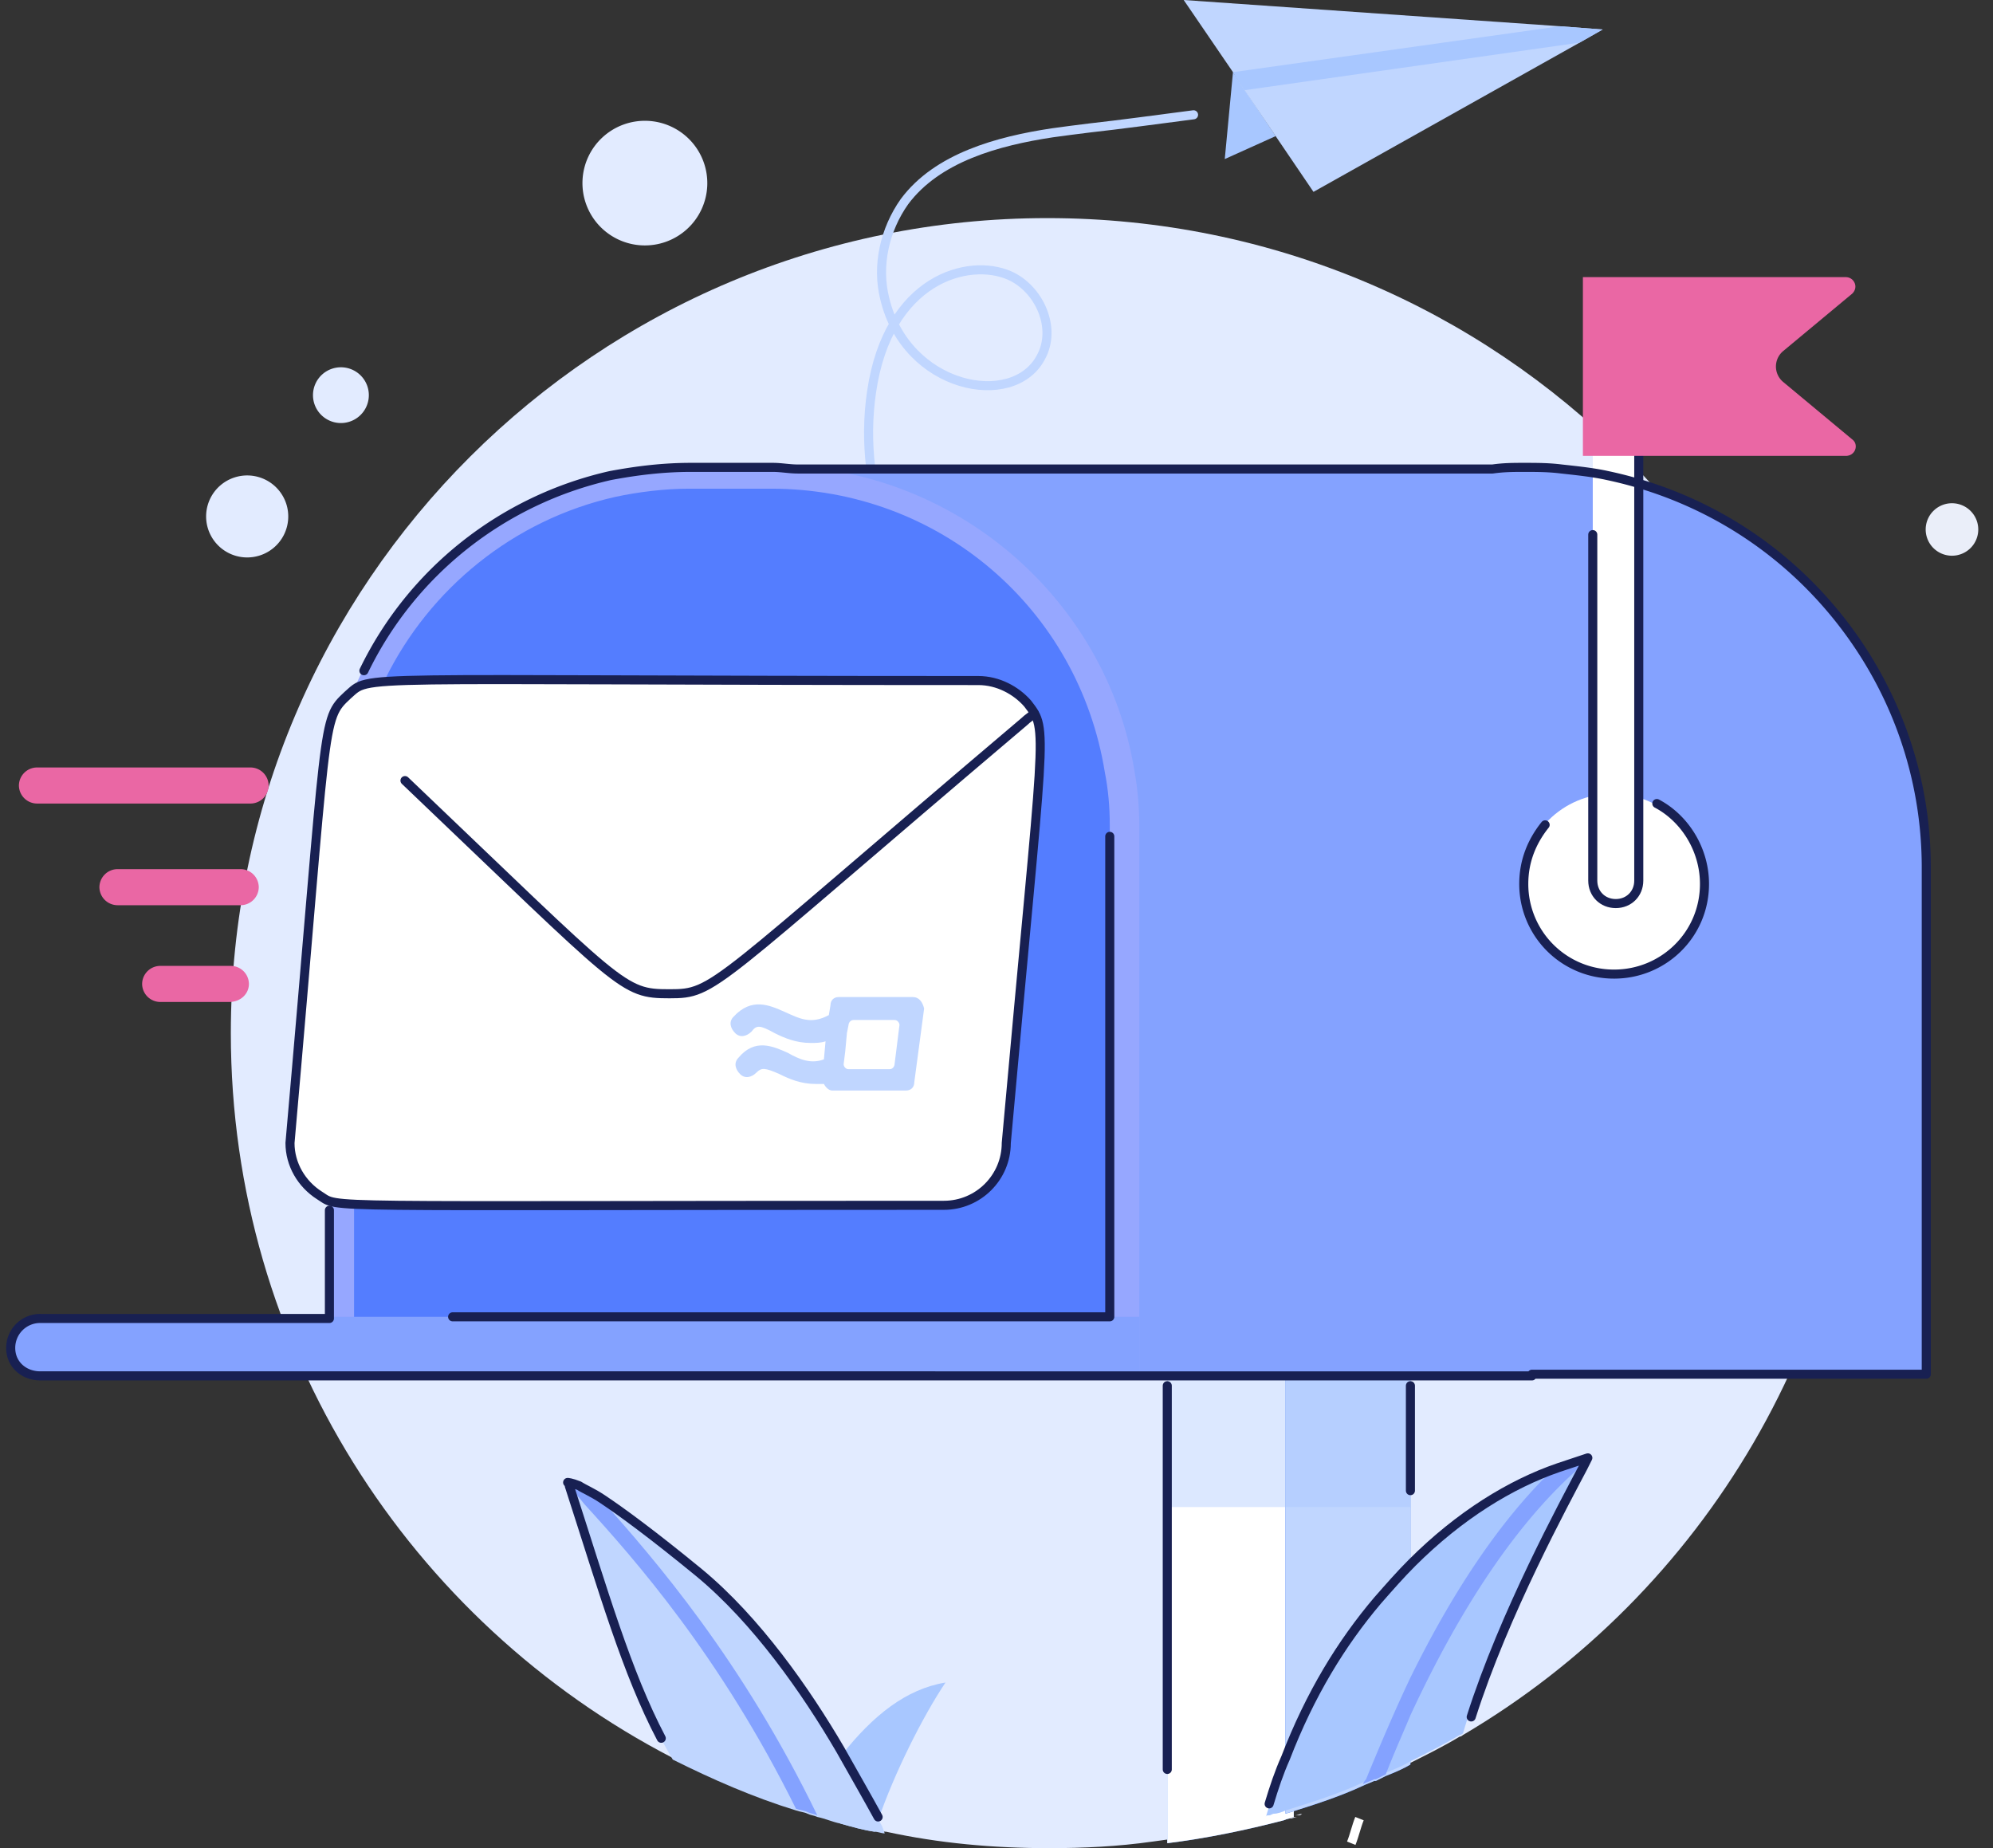 <svg width="220" height="204" fill="none" xmlns="http://www.w3.org/2000/svg"><rect width="100%" height="100%" fill="#333333" stroke="none"/><path d="M205.742 114.037c0 32.944-17.772 61.906-44.249 77.473 0 0-.181.181-.363.181-1.813 1.086-3.626 1.991-5.44 2.896-.907.543-1.813.905-2.72 1.267l-1.088.543h-.182c-.362.181-.906.362-1.269.543-2.72 1.267-5.622 2.173-8.524 3.078-.362.181-.906.362-1.269.362-.181 0-.363.181-.544.181-.181 0-.363 0-.363.181-.181 0-.362 0-.544.181-3.808 1.086-7.798 1.81-11.969 2.353-3.808.543-7.616.724-11.425.724-6.166 0-12.15-.543-17.953-1.81-.363 0-.726-.181-1.088-.181-1.27-.181-2.54-.543-3.809-.905l-3.808-1.086c-5.078-1.63-10.156-3.621-14.87-5.974-29.017-15.024-48.784-45.253-48.784-80.007 0-49.778 40.441-89.963 90.131-89.963 49.871 0 90.13 40.185 90.13 89.963z" fill="#E2EBFF"/><path d="M107.814 73.129c-8.705-7.06-13.238-18.825-11.606-29.867 1.813-12.49 10.699-14.843 15.233-12.852 3.264 1.448 5.259 5.792 3.446 9.05-3.083 5.793-14.871 3.44-17.228-6.516-.907-3.62 0-7.602 2.176-10.68 3.627-4.887 10.337-6.697 16.321-7.602 1.27-.181 2.72-.362 4.171-.543 3.264-.362 7.254-.905 11.425-1.448" stroke="#C0D6FF" stroke-miterlimit="10" stroke-linecap="round" stroke-linejoin="round"/><path d="M140.819 15.024l-5.622 2.534.907-9.594" fill="#A8C7FF"/><path d="M176.908 3.258l-2.539 1.448-29.379 16.472-7.617-11.222-1.269-1.991L130.664 0l41.528 2.896 4.716.362z" fill="#C0D6FF"/><path d="M176.908 3.258l-2.539 1.448-36.996 5.25-1.269-1.991 36.088-5.069 4.716.362z" fill="#A8C7FF"/><path d="M28.688 61.31a4.523 4.523 0 002.91-5.703 4.535 4.535 0 00-5.713-2.905 4.523 4.523 0 00-2.91 5.703 4.535 4.535 0 005.713 2.904zm9.896-14.765a3.076 3.076 0 001.98-3.878 3.084 3.084 0 00-3.886-1.975 3.076 3.076 0 00-1.978 3.877 3.084 3.084 0 003.884 1.976zM75.835 25.29a6.87 6.87 0 00.438-9.718 6.9 6.9 0 00-9.736-.438 6.87 6.87 0 00-.438 9.718 6.9 6.9 0 009.736.438z" fill="#E2EBFF"/><path d="M217.429 60.582a2.892 2.892 0 00.184-4.092 2.905 2.905 0 00-4.099-.184 2.892 2.892 0 00-.185 4.092 2.906 2.906 0 004.1.184z" fill="#EAEEF9"/><path d="M142.814 150.783v49.778c-.363.181-.725.181-1.088.362-4.171 1.086-8.524 1.991-12.876 2.534v-52.674h13.964z" fill="#4988FD"/><path d="M142.814 150.783v49.778c-.363.181-.725.181-1.088.362-4.171 1.086-8.524 1.991-12.876 2.534v-52.674h13.964z" fill="#fff"/><path d="M155.69 150.783v43.986c-.907.543-1.814.905-2.72 1.267l-1.089.543h-.181c-.363.181-.907.362-1.269.543-2.721 1.267-5.622 2.172-8.524 3.077v-49.416h13.783z" fill="#2767F4"/><path d="M155.69 150.783v43.986c-.907.543-1.814.905-2.72 1.267l-1.089.543h-.181c-.363.181-.907.362-1.269.543-2.721 1.267-5.622 2.172-8.524 3.077v-49.416h13.783z" fill="#C0D6FF"/><path opacity=".4" d="M155.69 150.783h-26.84v15.567h26.84v-15.567z" fill="#A8C7FF"/><path d="M212.633 95.755v55.752H169.11v.181H81.88v-100.1h82.877c1.088-.18 2.177-.18 3.446-.18 1.451 0 2.72 0 4.171.18 1.814.181 3.446.362 5.078.724 8.523 1.81 16.14 6.155 22.124 11.947a44.445 44.445 0 0113.057 31.496z" fill="#84A2FF"/><path d="M177.996 107.521c5.508 0 9.974-4.457 9.974-9.956 0-5.498-4.466-9.955-9.974-9.955-5.509 0-9.975 4.457-9.975 9.955 0 5.499 4.466 9.956 9.975 9.956z" fill="#fff"/><path d="M182.892 88.696c3.083 1.629 5.26 5.068 5.26 8.87 0 5.611-4.534 9.955-9.975 9.955a9.936 9.936 0 01-9.974-9.956c0-2.534.907-4.706 2.358-6.516" stroke="#182052" stroke-miterlimit="10" stroke-linecap="round" stroke-linejoin="round"/><path d="M125.223 91.41v60.278h-88.86V91.411c0-19.006 13.42-34.935 31.191-38.918 2.902-.724 5.803-.905 8.886-.905h9.068c19.948 0 36.451 14.481 39.534 33.669 0 1.81.181 3.982.181 6.154z" fill="#547DFF"/><path d="M175.82 49.235h5.078v47.968c0 1.448-1.089 2.534-2.539 2.534-1.451 0-2.539-1.086-2.539-2.534V59.01" fill="#fff"/><path d="M175.82 49.235h5.078v47.968c0 1.448-1.089 2.534-2.539 2.534-1.451 0-2.539-1.086-2.539-2.534V59.01" stroke="#182052" stroke-miterlimit="10" stroke-linecap="round" stroke-linejoin="round"/><path d="M204.472 48.511c.726.543.363 1.81-.725 1.81h-29.016v-19.73h29.016c.907 0 1.451 1.086.725 1.81l-7.616 6.335a2.219 2.219 0 000 3.44l7.616 6.335z" fill="#EA67A4"/><path d="M104.369 185.718c-2.539 3.801-5.622 9.955-7.436 15.205-.181.362-.363.905-.363 1.267-1.269-.181-2.538-.543-3.808-.905-1.088-2.535-1.813-5.25-1.813-5.25.725-.905 1.27-1.629 1.995-2.353 3.445-4.344 7.072-7.24 11.425-7.964z" fill="#A8C7FF"/><path d="M97.659 202.371c-.363 0-.726-.181-1.089-.181-1.269-.181-2.538-.543-3.808-.905-.907-.181-1.632-.543-2.539-.724-.362-.181-.725-.181-1.088-.362-.363-.181-.725-.181-1.27-.362-4.714-1.448-9.248-3.44-13.6-5.612-4.534-7.602-7.073-17.015-11.425-29.867 0-.181 0-.181-.182-.362 0 0 .363 0 1.27.362.544.362 1.45.724 2.538 1.448 2.177 1.449 5.622 3.983 10.7 8.146 6.347 5.249 11.788 13.033 15.596 19.549 1.632 2.896 3.083 5.431 4.171 7.422.363.362.544.905.726 1.448z" fill="#C0D6FF"/><path d="M90.223 200.38c-.362-.181-.725-.181-1.088-.362-.363-.181-.725-.181-1.27-.362-8.341-16.834-17.771-27.514-23.393-33.668-.544-.724-1.088-1.268-1.632-1.811 0-.181 0-.181-.182-.362 0 0 .363 0 1.27.362.544.362 1.45.724 2.538 1.449 5.804 6.516 15.415 17.558 23.757 34.754z" fill="#84A2FF"/><path d="M142.814 200.561h.363c-.181 0-.544.181-.725.181 0-.181.181-.181.362-.181zm.544-.181c.182 0 .182 0 .363-.181-.181 0-.544.181-.725.181h.362z" fill="#D5DAE8"/><path d="M175.094 160.738l-.544 1.086c-2.176 3.983-9.612 17.74-13.057 29.505 0 0-.182.181-.363.181-1.813 1.086-3.627 1.991-5.44 2.897-.907.543-1.814.905-2.721 1.267l-1.088.543h-.181c-.363.181-.907.362-1.269.543-2.721 1.267-5.622 2.172-8.524 3.077-.363.181-.907.362-1.269.362-.182 0-.363.181-.544.181-.182 0-.363 0-.363.181.725-2.353 1.451-4.706 2.357-6.697 2.721-7.06 6.166-12.671 10.156-17.378 1.269-1.448 2.539-2.896 3.808-4.163 5.259-5.249 10.881-8.688 16.14-10.499.726-.362 1.814-.724 2.902-1.086z" fill="#A8C7FF"/><path d="M175.095 160.738l-.544 1.086c-6.891 5.974-13.238 15.386-18.86 27.514-.907 2.172-1.814 4.163-2.72 6.517l-1.089.543h-.181c-.363.181-.907.362-1.269.543a2.24 2.24 0 01.362-.543c1.632-3.983 3.265-7.784 4.897-11.223 4.896-9.956 10.337-17.92 16.14-23.351l3.264-1.086z" fill="#84A2FF"/><path d="M140.095 199.113c.544-1.81 1.088-3.439 1.813-5.068 2.72-7.06 6.166-12.671 10.156-17.378 1.269-1.448 2.539-2.896 3.808-4.163 5.259-5.249 10.881-8.688 16.14-10.498l3.264-1.087-.544 1.087c-1.994 3.801-8.704 16.11-12.331 27.513" stroke="#182052" stroke-miterlimit="10" stroke-linecap="round" stroke-linejoin="round"/><path d="M150.068 200.742c-.362.905-.544 1.81-.906 2.715" stroke="#fff" stroke-miterlimit="10"/><path d="M72.995 191.872c-3.808-7.24-6.347-16.11-10.156-27.876 0-.181 0-.181-.18-.362 0 0 .362 0 1.269.362.544.362 1.45.724 2.538 1.449 2.177 1.448 5.622 3.982 10.7 8.145 6.347 5.249 11.788 13.033 15.596 19.549 1.632 2.896 3.083 5.431 4.171 7.422" stroke="#182052" stroke-miterlimit="10" stroke-linecap="round" stroke-linejoin="round"/><path d="M125.224 85.076c-3.083-19.007-19.948-33.669-39.897-33.669H76.26c-3.083 0-5.985.362-8.886.905-12.694 2.897-23.031 11.766-28.11 23.35.545-.361 1.452-.542 3.265-.723 4.897-9.956 14.145-17.558 25.389-20.092 2.539-.544 5.44-.906 8.16-.906h9.068c18.498 0 33.912 13.214 36.814 31.316.363 1.81.544 3.8.544 5.792v57.562h-83.42v-15.929c-1.451 0-2.177-.181-2.72-.362v19.006h89.404V91.411c0-2.172-.181-4.344-.544-6.335z" fill="#96A7FF"/><path d="M125.768 145.352v6.336H4.264C2.451 151.688 1 150.24 1 148.61c0-1.81 1.45-3.258 3.264-3.258h121.504z" fill="#84A2FF"/><path d="M36.363 133.587v11.946H4.446a3.248 3.248 0 00-3.264 3.259c0 1.81 1.45 3.077 3.264 3.077H169.11v-.181h43.524V95.755c0-12.309-5.078-23.35-13.058-31.315-5.984-5.973-13.601-10.136-22.124-11.947-1.632-.362-3.446-.543-5.078-.724-1.451-.18-2.72-.18-4.171-.18-1.088 0-2.176 0-3.446.18h-76.71c-.907 0-1.814-.18-2.72-.18H76.26c-3.083 0-5.984.361-8.886.904-11.969 2.716-21.943 10.68-27.202 21.54" stroke="#182052" stroke-miterlimit="10" stroke-linecap="round" stroke-linejoin="round"/><path d="M111.079 126.165c0 3.801-3.083 6.878-6.891 6.878-71.09 0-66.555.362-68.913-1.086-1.995-1.267-3.264-3.439-3.264-5.792 4.17-47.244 3.445-46.701 6.347-49.416 2.72-2.353-1.088-1.63 69.638-1.63 2.176 0 4.171 1.087 5.44 2.535 2.358 3.077 1.814 1.99-2.357 48.511z" fill="#fff"/><path d="M114.162 78.74c-.363.362-.726.543-1.088.905-34.82 29.505-34.094 30.048-39.172 30.048-5.259 0-5.078-.543-29.197-23.532" stroke="#182052" stroke-miterlimit="10" stroke-linecap="round" stroke-linejoin="round"/><path d="M111.079 126.165c0 3.801-3.083 6.878-6.891 6.878-71.09 0-66.555.362-68.913-1.086-1.995-1.267-3.264-3.439-3.264-5.792 4.17-47.244 3.445-46.701 6.347-49.416 2.72-2.353-1.088-1.63 69.638-1.63 2.176 0 4.171 1.087 5.44 2.535 2.358 3.077 1.814 1.99-2.357 48.511z" stroke="#182052" stroke-miterlimit="10" stroke-linecap="round" stroke-linejoin="round"/><path d="M27.658 88.696H4.083a2.01 2.01 0 01-1.995-1.992 2.01 2.01 0 011.995-1.99h23.575a2.01 2.01 0 011.995 1.99 2.01 2.01 0 01-1.995 1.992zM26.57 99.918H12.969a2.01 2.01 0 01-1.995-1.991 2.01 2.01 0 011.995-1.991h13.6a2.01 2.01 0 011.995 1.99 2.01 2.01 0 01-1.994 1.992zm-1.269 10.68h-7.617a2.01 2.01 0 01-1.995-1.991 2.01 2.01 0 011.995-1.991h7.798a2.01 2.01 0 011.995 1.991c0 1.086-.907 1.991-2.176 1.991z" fill="#EA67A4"/><path d="M100.742 110.055h-8.161c-.544 0-.907.362-.907.905l-.181 1.086c-1.995 1.086-3.265.362-4.897-.362-1.632-.724-3.627-1.629-5.621.543-.545.543-.363 1.267.18 1.81.545.543 1.27.362 1.814-.181.544-.724.907-.724 2.54.181 1.087.543 2.357 1.086 3.989 1.086.544 0 1.088 0 1.632-.181l-.181 1.991c-1.451.544-2.72 0-3.99-.724-1.632-.724-3.627-1.629-5.44.543-.544.544-.363 1.268.18 1.811.545.543 1.27.362 1.814-.181.544-.543.907-.543 2.54.181 1.087.543 2.357 1.086 3.989 1.086h.907c.181.362.544.724.906.724h8.161c.544 0 .907-.362.907-.905l1.088-8.146c-.181-.724-.544-1.267-1.269-1.267zm-1.995 7.422c0 .181-.182.543-.544.543h-4.534c-.363 0-.544-.362-.544-.543l.181-1.449.182-1.991.18-.905c0-.181.182-.543.545-.543h4.534c.362 0 .544.362.544.543l-.544 4.345z" fill="#C0D6FF"/><path d="M122.504 92.316v53.036h-72.54m78.887 7.603v42.357m26.84-30.772v-11.585" stroke="#182052" stroke-miterlimit="10" stroke-linecap="round" stroke-linejoin="round"/></svg>